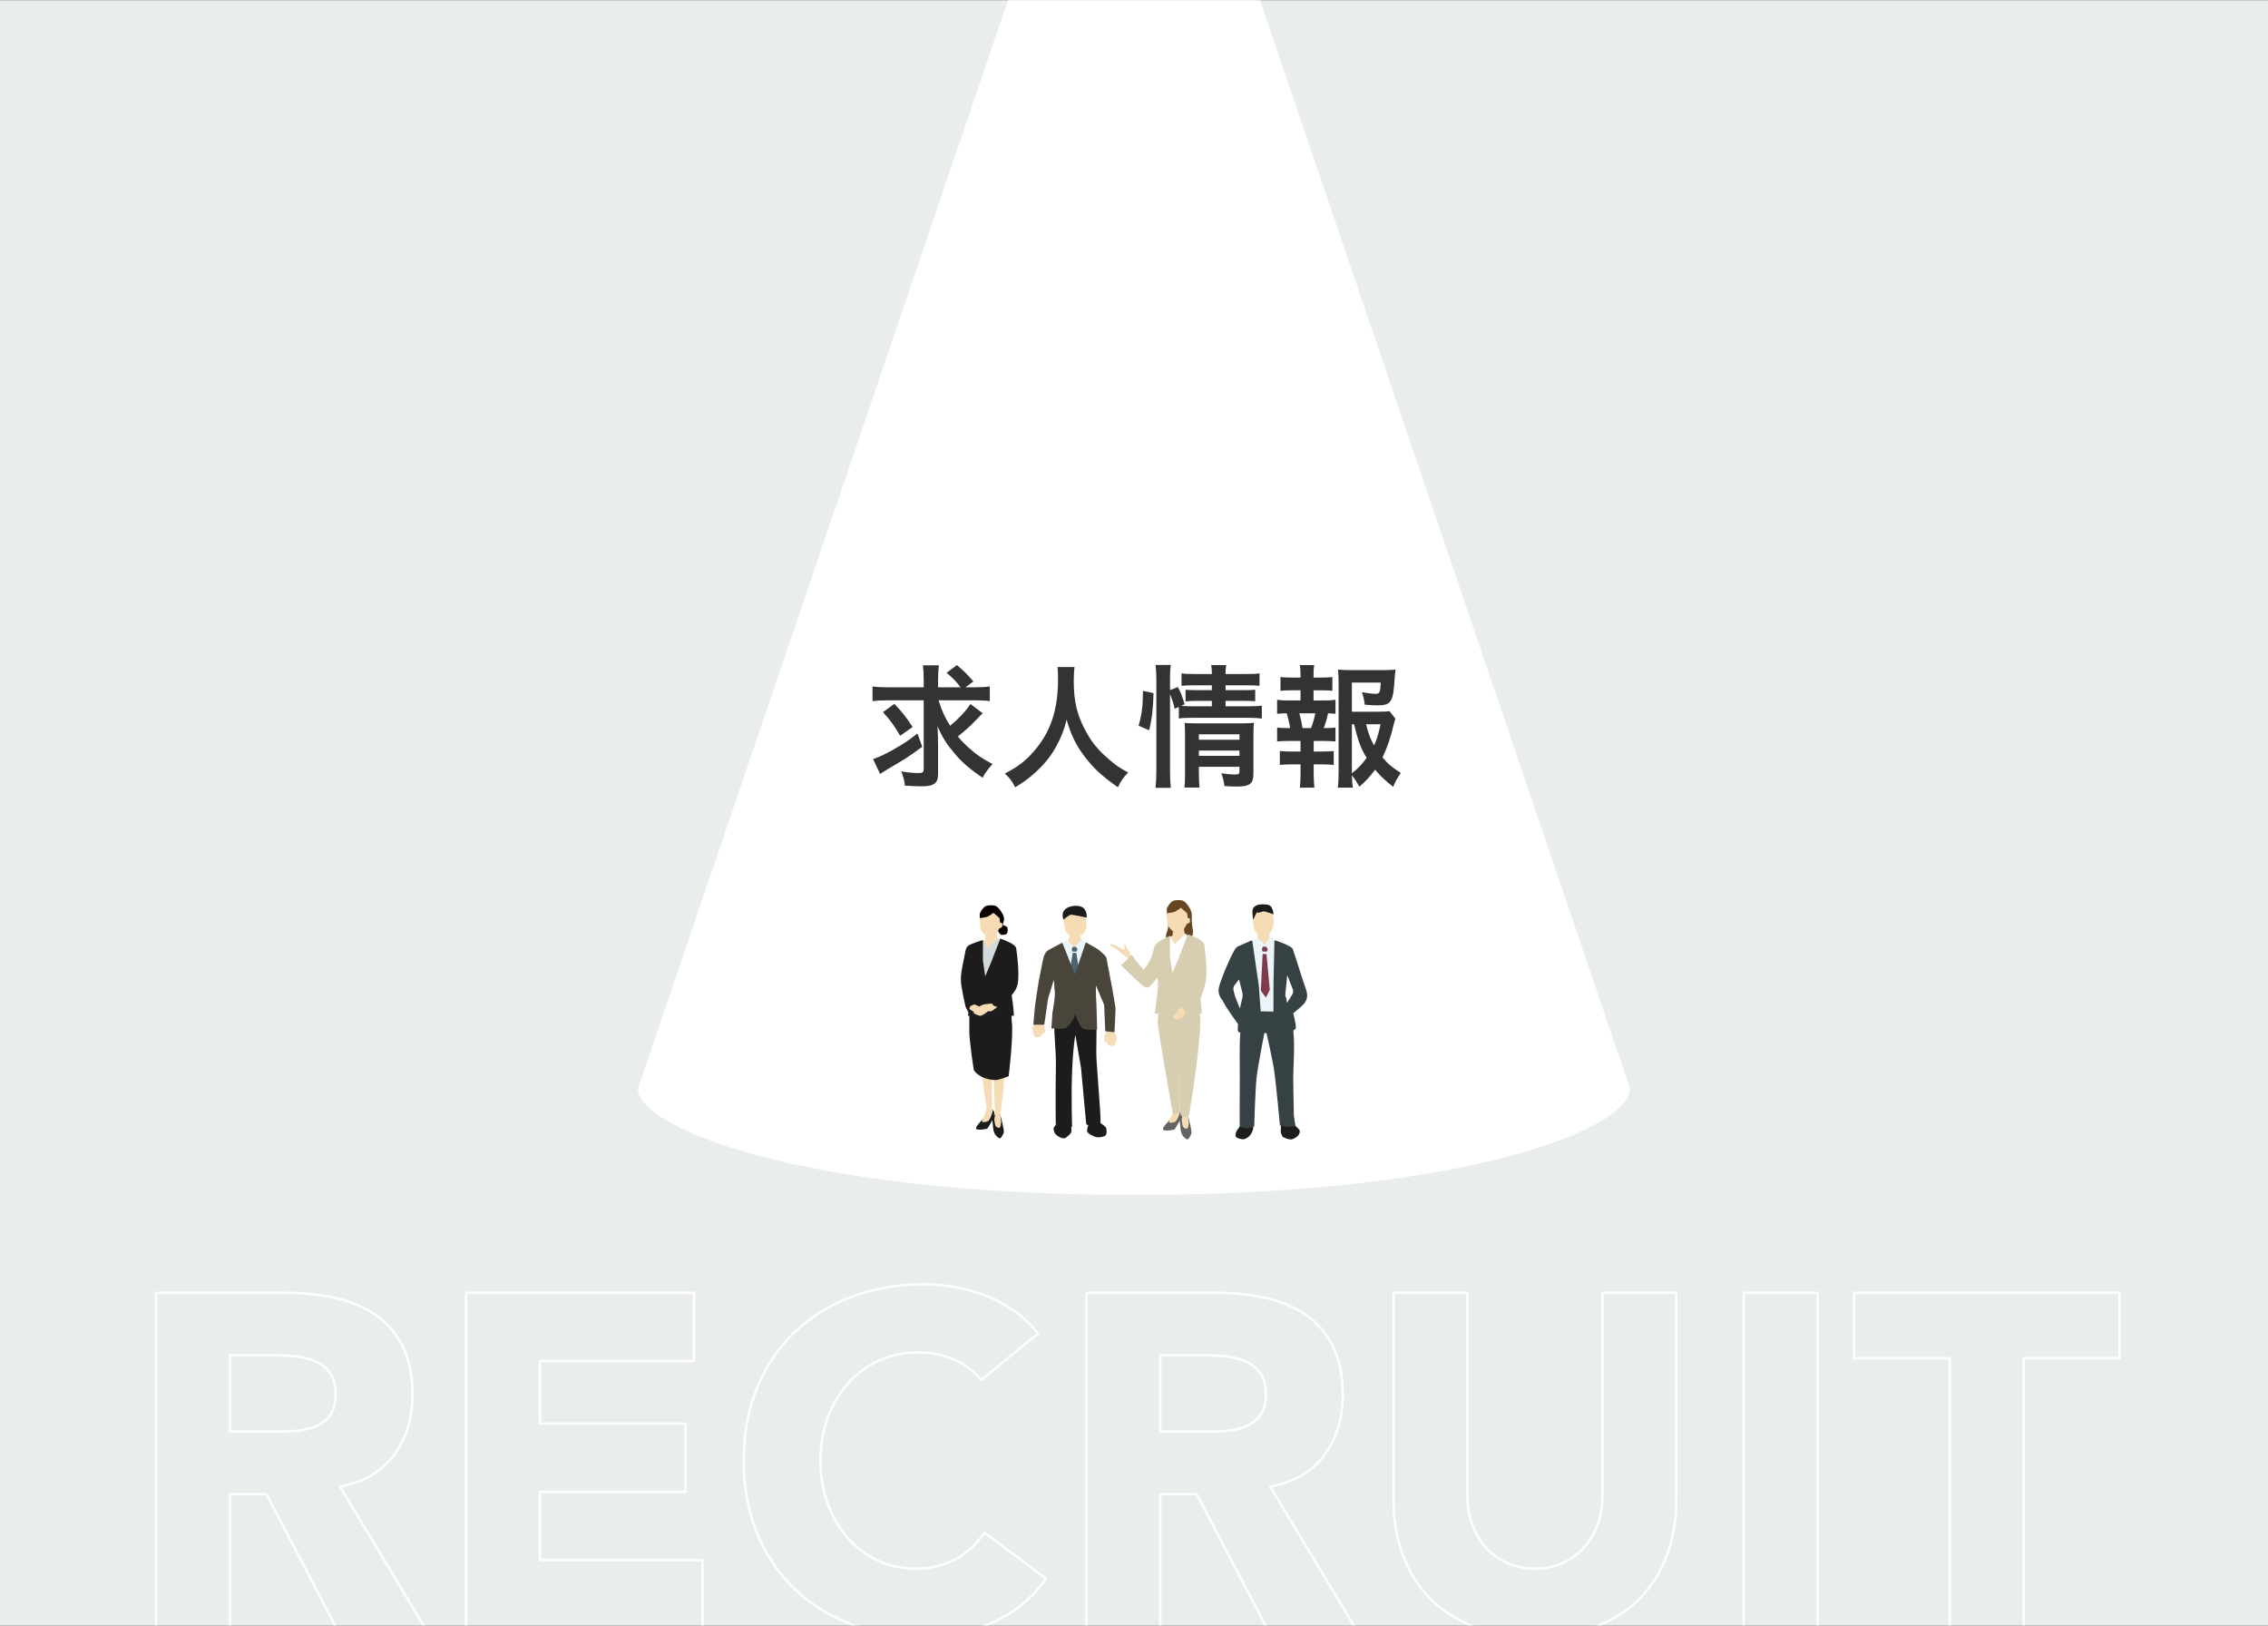 <?xml version="1.0" encoding="utf-8"?>
<!-- Generator: Adobe Illustrator 27.7.0, SVG Export Plug-In . SVG Version: 6.00 Build 0)  -->
<svg version="1.1" id="レイヤー_1" xmlns="http://www.w3.org/2000/svg" xmlns:xlink="http://www.w3.org/1999/xlink" x="0px"
	 y="0px" width="1920px" height="1376px" viewBox="0 0 1920 1376" style="enable-background:new 0 0 1920 1376;"
	 xml:space="preserve">
<rect x="0" y="0" width="1920" height="1376" fill="#808080" stroke="none"/>
<style type="text/css">
	.st0{clip-path:url(#SVGID_00000160162766664392016800000005386979406145699744_);fill:#EAEDED;}
	.st1{clip-path:url(#SVGID_00000160162766664392016800000005386979406145699744_);}
	.st2{fill:#FFFFFF;}
	.st3{fill:none;stroke:#FFFFFF;stroke-width:2;stroke-linecap:round;stroke-linejoin:round;stroke-miterlimit:10;}
	.st4{fill:#333333;}
	.st5{fill:#F5DCB4;}
	.st6{fill:#1C1C1C;}
	.st7{fill:#EAF4F9;}
	.st8{fill:#4A6570;}
	.st9{fill:#49453A;}
	.st10{fill:#080000;}
	.st11{fill:#D3DADD;}
	.st12{fill:#364144;}
	.st13{fill:#7F3B4C;}
	.st14{fill:#646464;}
	.st15{fill:#684621;}
	.st16{fill:#D7CDB0;}
</style>
<g>
	<defs>
		<rect id="SVGID_1_" y="0.24" width="1920" height="1375.52"/>
	</defs>
	<clipPath id="SVGID_00000162335473816627972490000000647793747649161649_">
		<use xlink:href="#SVGID_1_"  style="overflow:visible;"/>
	</clipPath>
	
		<rect x="-66.79" y="-22.75" style="clip-path:url(#SVGID_00000162335473816627972490000000647793747649161649_);fill:#EAEDED;" width="2064.44" height="1483.95"/>
	<g style="clip-path:url(#SVGID_00000162335473816627972490000000647793747649161649_);">
		<polygon class="st2" points="540.17,921.09 960,-313.65 1379.83,921.09 		"/>
		<path class="st2" d="M1379.83,922.02c0,31.49-131.18,89.36-419.83,89.36c-284.29,0-419.83-57.86-419.83-89.36
			C540.17,890.53,728.14,865,960,865S1379.83,890.53,1379.83,922.02z"/>
	</g>
	<g style="clip-path:url(#SVGID_00000162335473816627972490000000647793747649161649_);">
		<path class="st3" d="M132.13,1094.21h109.93c14.44,0,28.15,1.4,41.12,4.21c12.97,2.81,24.34,7.49,34.1,14.04
			c9.76,6.56,17.51,15.38,23.27,26.48c5.75,11.1,8.63,24.94,8.63,41.52c0,20.06-5.22,37.11-15.65,51.15
			c-10.43,14.04-25.68,22.94-45.74,26.68l72.21,119.96h-75.02l-59.38-113.54h-30.89v113.54h-62.59V1094.21z M194.72,1211.76h36.91
			c5.62,0,11.57-0.2,17.85-0.6c6.28-0.4,11.97-1.6,17.05-3.61c5.08-2.01,9.29-5.15,12.64-9.43c3.34-4.28,5.01-10.29,5.01-18.05
			c0-7.22-1.47-12.97-4.41-17.25c-2.95-4.28-6.69-7.55-11.23-9.83c-4.55-2.27-9.77-3.81-15.65-4.61c-5.89-0.8-11.63-1.2-17.25-1.2
			h-40.92V1211.76z"/>
		<path class="st3" d="M394.51,1094.21h192.98v57.77H457.1v52.96h123.17v57.77H457.1v57.77H594.7v57.77h-200.2V1094.21z"/>
		<path class="st3" d="M830.6,1168.03c-6.16-7.48-13.71-13.24-22.67-17.25c-8.96-4.01-19.33-6.02-31.09-6.02
			c-11.77,0-22.67,2.28-32.7,6.82c-10.03,4.55-18.72,10.9-26.08,19.06c-7.36,8.16-13.11,17.85-17.25,29.09
			c-4.15,11.23-6.22,23.41-6.22,36.51c0,13.38,2.07,25.61,6.22,36.71c4.14,11.1,9.83,20.73,17.05,28.89
			c7.22,8.16,15.71,14.51,25.48,19.06c9.76,4.55,20.26,6.82,31.49,6.82c12.84,0,24.2-2.67,34.1-8.02
			c9.89-5.35,18.05-12.84,24.47-22.47l52.16,38.92c-12.04,16.85-27.28,29.29-45.74,37.31c-18.46,8.02-37.45,12.04-56.97,12.04
			c-22.2,0-42.66-3.48-61.38-10.43c-18.72-6.95-34.9-16.91-48.54-29.89c-13.64-12.97-24.27-28.69-31.9-47.14
			c-7.62-18.45-11.43-39.05-11.43-61.78c0-22.73,3.81-43.33,11.43-61.78c7.62-18.45,18.25-34.16,31.9-47.14
			c13.64-12.97,29.82-22.93,48.54-29.89c18.72-6.95,39.18-10.43,61.38-10.43c8.02,0,16.38,0.74,25.07,2.21
			c8.69,1.47,17.25,3.81,25.68,7.02c8.43,3.21,16.51,7.49,24.27,12.84c7.75,5.35,14.71,11.9,20.86,19.66L830.6,1168.03z"/>
		<path class="st3" d="M919.67,1094.21h109.93c14.44,0,28.15,1.4,41.12,4.21c12.97,2.81,24.34,7.49,34.1,14.04
			c9.76,6.56,17.52,15.38,23.27,26.48c5.75,11.1,8.63,24.94,8.63,41.52c0,20.06-5.22,37.11-15.65,51.15
			c-10.43,14.04-25.68,22.94-45.74,26.68l72.21,119.96h-75.02l-59.38-113.54h-30.89v113.54h-62.59V1094.21z M982.25,1211.76h36.91
			c5.62,0,11.56-0.2,17.85-0.6c6.28-0.4,11.97-1.6,17.05-3.61c5.08-2.01,9.29-5.15,12.64-9.43c3.34-4.28,5.02-10.29,5.02-18.05
			c0-7.22-1.47-12.97-4.41-17.25c-2.95-4.28-6.69-7.55-11.23-9.83c-4.55-2.27-9.77-3.81-15.65-4.61c-5.89-0.8-11.64-1.2-17.25-1.2
			h-40.92V1211.76z"/>
		<path class="st3" d="M1419.15,1268.73c0,16.85-2.55,32.36-7.62,46.54c-5.08,14.18-12.64,26.48-22.67,36.91
			c-10.03,10.43-22.54,18.59-37.51,24.47c-14.98,5.88-32.23,8.83-51.75,8.83c-19.8,0-37.18-2.95-52.15-8.83
			c-14.98-5.88-27.48-14.04-37.51-24.47c-10.03-10.43-17.59-22.73-22.67-36.91c-5.08-14.17-7.62-29.69-7.62-46.54v-174.52h62.59
			v172.11c0,8.83,1.4,16.99,4.21,24.47c2.81,7.49,6.75,13.98,11.84,19.46c5.08,5.49,11.16,9.77,18.25,12.84
			c7.08,3.08,14.78,4.61,23.07,4.61c8.29,0,15.91-1.54,22.87-4.61c6.95-3.07,12.97-7.35,18.05-12.84
			c5.08-5.48,9.03-11.97,11.84-19.46c2.81-7.48,4.21-15.65,4.21-24.47v-172.11h62.59V1268.73z"/>
		<path class="st3" d="M1476.12,1094.21h62.59v284.05h-62.59V1094.21z"/>
		<path class="st3" d="M1650.63,1149.57h-81.04v-55.36h224.67v55.36h-81.04v228.68h-62.59V1149.57z"/>
	</g>
</g>
<g>
	<path class="st4" d="M794.6,592.75c2.41,8.14,5.16,14.33,9.74,21.55c6.76-5.5,13.3-12.38,17.2-18.46l10.32,7.8
		c-1.15,1.15-1.15,1.15-6.65,6.88c-3.9,4.13-8.25,7.91-14.33,12.84c2.98,3.67,5.85,6.53,9.97,10.2c6.19,5.5,9.63,7.8,19.37,13.18
		c-3.67,4.01-5.96,6.99-8.37,11.58c-10.89-7.45-17.2-12.84-23.5-20.29c-6.99-8.25-10.32-13.41-14.67-23.27
		c0.23,5.16,0.46,11.58,0.46,16.39v23.73c0,8.14-3.32,10.66-13.99,10.66c-4.36,0-9.06-0.23-14.1-0.57
		c-0.57-5.04-1.15-6.99-3.09-12.04c5.62,0.92,10.32,1.38,14.79,1.38c3.44,0,4.24-0.69,4.24-3.67v-57.89h-31.07
		c-4.93,0-8.83,0.23-12.27,0.69v-12.38c3.44,0.46,7.11,0.69,12.84,0.69h30.49v-6.31c0-5.62-0.23-8.94-0.69-12.27h13.53
		c-0.46,3.44-0.69,6.88-0.69,12.38v6.19h19.03c-3.78-5.04-6.08-7.45-11.81-12.27l8.71-6.53c7.57,6.53,7.57,6.53,13.99,13.87
		l-6.76,4.93h7.68c5.73,0,9.51-0.23,12.95-0.69v12.38c-3.44-0.46-7.22-0.69-12.95-0.69H794.6z M780.73,632.07
		c-10.89,8.02-12.95,9.4-29.35,19.03c-2.87,1.72-4.24,2.64-6.3,4.01l-5.96-12.61c4.82-1.61,9.29-3.67,16.51-7.68
		c8.6-4.82,13.3-7.91,21.09-13.99L780.73,632.07z M757.11,595.73c6.53,6.76,10.32,11.69,15.48,19.6l-10.55,7.45
		c-4.47-7.91-8.94-13.99-14.56-19.95L757.11,595.73z"/>
	<path class="st4" d="M909.68,564.55c-0.34,1.83-0.69,7.45-0.69,11.58c0,18.11,2.98,30.03,11,44.25c4.7,8.37,9.75,14.44,17.77,21.44
		c6.53,5.73,9.97,8.14,17.31,12.04c-4.24,4.36-6.08,6.99-8.71,12.5c-13.64-9.63-20.52-15.93-28.54-26.48
		c-6.88-9.17-11.12-17.88-14.9-30.72c-2.18,8.94-4.24,14.21-8.83,22.7c-4.47,8.14-9.4,14.33-17.2,21.55
		c-5.96,5.39-9.63,8.14-17.54,12.95c-2.52-5.16-4.7-8.02-8.71-11.58c11.46-6.08,17.42-10.66,24.53-18.8
		c14.44-16.62,20.52-35.08,20.52-61.9c0-4.47-0.11-6.53-0.46-9.51H909.68z"/>
	<path class="st4" d="M963.9,614.3c2.75-9.97,3.67-16.85,3.67-29.58l8.94,1.95c-0.23,12.27-1.26,21.55-3.67,31.41L963.9,614.3z
		 M990.49,652.82c0,5.96,0.23,9.86,0.69,13.99h-12.95c0.46-3.9,0.69-8.83,0.69-14.21v-77.84c0-4.93-0.23-8.02-0.69-11.92h12.95
		c-0.57,3.9-0.69,6.76-0.69,11.92v9.29l6.65-2.52c2.87,5.5,3.1,6.19,5.73,14.56l-2.98,1.38c2.75,0.23,4.93,0.34,9.4,0.34h16.62
		v-4.59h-12.84c-4.36,0-6.19,0.11-9.4,0.46v-9.86c2.87,0.23,4.93,0.34,9.51,0.34h12.72v-4.13h-14.44c-5.96,0-8.14,0.12-11.23,0.46
		v-10.55c3.32,0.46,5.62,0.57,11.81,0.57h13.87c0-3.32-0.11-5.04-0.57-7.57h12.72c-0.46,2.64-0.57,4.13-0.57,7.57h17.2
		c6.08,0,8.25-0.11,11.58-0.57v10.55c-3.21-0.34-5.96-0.46-11.46-0.46h-17.31v4.13h15.82c4.81,0,6.65-0.11,9.28-0.34v9.74
		c-2.75-0.23-4.93-0.34-9.51-0.34h-15.59v4.59h19.6c5.39,0,8.14-0.12,11.12-0.57v10.89c-3.44-0.34-6.42-0.57-11.12-0.57h-47.8
		c-5.5,0-8.25,0.11-11.35,0.57v-9.74l-3.55,1.49c-1.03-4.7-2.18-8.14-3.9-12.38V652.82z M1014.91,653.74c0,5.5,0.23,9.4,0.57,12.84
		h-12.84c0.46-3.67,0.57-6.31,0.57-12.84v-32.33c0-4.24-0.12-6.42-0.34-9.51c2.64,0.23,5.04,0.34,8.94,0.34h39.66
		c4.81,0,7.68-0.12,10.09-0.46c-0.35,2.75-0.46,5.96-0.46,11.46v31.64c0,8.6-3.1,10.89-14.44,10.89c-2.41,0-4.58-0.12-10.09-0.46
		c-0.69-4.82-1.15-6.76-2.64-10.78c4.7,0.69,8.25,1.03,11,1.03c3.67,0,4.36-0.46,4.36-2.75v-3.78h-34.39V653.74z M1049.3,626.11
		v-4.59h-34.39v4.59H1049.3z M1049.3,639.75v-4.47h-34.39v4.47H1049.3z"/>
	<path class="st4" d="M1120.83,592.87c4.7,0,6.76-0.12,9.74-0.57v11.92c-2.18-0.34-3.55-0.34-6.3-0.46
		c-1.15,5.39-1.83,7.57-3.67,12.5h1.26c4.13,0,6.19-0.11,8.71-0.46v11.81c-2.98-0.34-5.39-0.46-9.74-0.46h-8.71v8.94h7.68
		c4.24,0,6.42-0.11,9.29-0.46v11.81c-2.98-0.34-5.16-0.46-9.29-0.46h-7.68v8.25c0,3.67,0.23,7.91,0.57,11.46h-12.27
		c0.34-3.67,0.57-7.11,0.57-11.46v-8.25h-8.14c-4.36,0-6.31,0.11-9.4,0.46v-11.81c2.87,0.34,5.04,0.46,9.4,0.46h8.14v-8.94h-10.09
		c-4.24,0-6.65,0.11-9.74,0.46v-11.81c2.87,0.34,4.7,0.46,9.74,0.46h1.26c-0.69-4.47-1.37-7.45-2.87-12.5
		c-3.78,0-5.62,0.12-8.14,0.46v-11.92c2.87,0.46,5.27,0.57,9.74,0.57h10.09v-8.6h-7.57c-4.01,0-6.42,0.12-9.4,0.46v-11.69
		c2.75,0.34,4.81,0.46,9.4,0.46h7.57v-1.95c0-3.21-0.23-6.99-0.57-8.6h12.15c-0.46,2.64-0.57,4.93-0.57,8.6v1.95h6.65
		c4.47,0,6.65-0.11,9.28-0.46v11.69c-2.87-0.34-5.27-0.46-9.28-0.46H1112v8.6H1120.83z M1109.93,616.25c1.49-3.9,2.64-7.8,3.55-12.5
		h-13.53c1.49,5.39,1.95,7.57,2.75,12.5H1109.93z M1181.24,608.23c-0.46,1.38-0.69,2.18-1.38,4.93
		c-2.29,10.32-5.73,20.29-9.51,27.86c4.36,5.39,8.14,8.48,15.48,13.18c-3.44,5.27-4.58,7.34-6.42,11.81
		c-6.53-5.16-10.32-8.71-15.36-14.56c-3.9,5.5-7.57,9.51-13.3,14.44c-2.06-3.9-3.67-6.31-6.31-9.74c0.11,4.47,0.34,6.76,0.8,10.55
		h-12.72c0.57-4.7,0.69-7.45,0.69-13.41v-75.2c0-4.01-0.23-8.37-0.46-11.35c3.21,0.34,6.31,0.46,10.55,0.46h27.63
		c4.93,0,8.48-0.23,10.43-0.46c-0.35,3.21-0.46,4.47-0.69,7.22c-1.26,20.75-2.87,23.04-15.25,23.04c-2.98,0-5.05-0.11-10.09-0.57
		c-0.69-4.93-1.15-6.99-2.41-10.55c4.47,0.8,9.06,1.38,11.46,1.38c3.55,0,4.13-1.15,4.47-9.51h-24.42v24.65h21.09
		c5.39,0,8.37-0.12,10.78-0.46L1181.24,608.23z M1144.44,654.54c5.16-4.01,8.83-7.91,12.5-13.07c-4.82-7.91-7.11-13.87-10.66-28.43
		h-1.83V654.54z M1156.48,613.04c1.95,7.8,3.55,12.27,6.76,17.88c2.41-5.27,3.78-9.74,5.5-17.88H1156.48z"/>
</g>
<g>
	<g>
		<path class="st5" d="M941.44,872.83c0,0,3.44,2.56,3.69,3.69c0.45,2.08-0.19,6.97-1.84,8.3c-0.9,0.72-3.59,0.54-4.61,0
			c-0.73-0.39-1.22-2.22-1.84-2.77c-0.39-0.34-1.64-0.45-1.84-0.92c-0.95-2.21,1.84-9.22,1.84-9.22"/>
		<path class="st5" d="M878.03,865.46c0,0-3.44,2.56-3.69,3.69c-0.45,2.08,0.19,6.97,1.84,8.3c0.9,0.72,3.59,0.54,4.61,0
			c0.73-0.39,1.22-2.22,1.84-2.77c0.39-0.34,1.64-0.45,1.84-0.92c0.95-2.21-1.84-9.22-1.84-9.22L878.03,865.46z"/>
		<path class="st6" d="M898.35,851.03l-0.25,1.04c0,0-4.81,10.9-5.29,14.63c-0.95,7.45,1.32,21.49,1.07,34.98
			c-0.42,22.54-0.14,49.83-0.14,49.83s4.63,3.32,6.45,3.69c1.86,0.37,7.38-0.92,7.38-1.84c0-0.48-0.86-27.29,0.1-48.61
			c0.89-19.87,2.67-28.83,2.67-28.83l4.81,27.92l4.4,47.68c0,0,4.7,2.82,6.45,2.77c1.55-0.05,5.53-2.77,5.53-2.77
			s0.47-0.95-0.26-12.46c-0.51-8.1-2.08-29.76-2.81-39.23c-1.03-13.51,0.54-26.59-0.62-34.05c-0.62-3.98-7.38-15.67-7.38-15.67
			L898.35,851.03z"/>
		<path class="st5" d="M919.79,781.12c0.26,2.67-0.17,5.19-1.1,7.26c-1.3,2.89-7.18,5.01-9.93,5.27c-2.36,0.23-4.05-2.33-5.79-4.28
			c-1.75-1.95-1.99-7.59-2.63-10.75c-1.72-8.45,6.85-10.38,11.57-10.83C916.62,767.34,919.04,773.3,919.79,781.12z"/>
		<path class="st5" d="M905.68,790.1c0,0-0.81,5.16-1.76,6.56c-0.63,0.91-3.57,1.7-3.57,1.7l8.45,28.81l10.88-27.89
			c0,0-3.21-0.57-3.84-1.71c-0.84-1.51-1.29-6.79-1.29-6.79L905.68,790.1z"/>
		<path class="st6" d="M900.34,778.39c0,0,4.65-4.03,6.29-4.21c1.18-0.13,13.28,2.48,13.28,2.48s0.68-4.76-2.47-7.92
			c-2.62-2.63-9.14-2.75-13.6-0.52C897.1,771.6,900.34,778.39,900.34,778.39z"/>
		<polygon class="st7" points="916.07,795.19 909.44,801.21 903.21,795.61 898.54,799.5 911.78,829.58 920.49,800.3 		"/>
		<path class="st8" d="M911.14,805.43l-2.95-0.01c-0.22,0-0.41-0.15-0.46-0.37l-0.38-1.67c-0.02-0.11-0.01-0.22,0.04-0.32l0.71-1.42
			c0.08-0.16,0.24-0.26,0.42-0.26l2.03,0.01c0.16,0,0.3,0.08,0.39,0.21l1.09,1.6c0.08,0.12,0.1,0.28,0.06,0.42l-0.5,1.49
			C911.53,805.3,911.34,805.43,911.14,805.43z"/>
		<path class="st8" d="M913.36,824.53l-7.54-0.02c-0.29,0-0.51-0.26-0.47-0.55l2.67-17.04c0.04-0.23,0.24-0.4,0.47-0.4l2.3,0.01
			c0.23,0,0.43,0.17,0.47,0.4l2.57,17.06C913.87,824.28,913.65,824.53,913.36,824.53z"/>
		<path class="st6" d="M896.51,948.76c0,0-4.24,4.51-4.61,6.45c-0.18,0.93,0.59,2.8,0.92,3.69c0.54,1.45,4.61,4.61,8.3,4.61
			c0.98,0,5.17-3.86,5.53-4.61c1.21-2.5-0.92-11.06-0.92-11.06L896.51,948.76z"/>
		<path class="st6" d="M922.32,949.68c0,0-1.61,4.09-1.84,5.53c-0.11,0.68-0.35,2.17,0,2.77c1.2,2.05,5.94,4.3,8.3,4.61
			c1.88,0.25,6.21-0.35,7.38-1.84c0.99-1.27,0.85-5.09,0-6.45c-1.22-1.95-7.38-5.53-7.38-5.53L922.32,949.68z"/>
		<path class="st9" d="M944.41,853.48l-2.77-16.59l-4.61-23.97c0.09-3.59-2.87-5.34-7.32-9.3l-10.04-5.8
			c-0.25-0.14-0.57-0.02-0.66,0.25l-8.79,26.04c-0.07,0.2-0.34,0.21-0.43,0.02l-10.34-25.81c-0.11-0.24-0.4-0.34-0.63-0.21
			l-10.9,5.82c-2.83,1.64-4.28,4.4-5.28,9.92c-0.75,4.16-2.5,12.43-3.23,16.59c-0.93,5.28-2.59,15.88-3.23,21.2
			c-0.47,3.91-1.38,15.67-1.38,15.67h9.22l3.23-22.13l4.83-15.57c0.61,1.5,0.25,6.71,0.71,8.19c1.11,3.57-1.84,19.36-1.84,19.36
			l-0.88,13.23c0,0,10.61,1.27,12.95-0.86c3.27-2.99,6.55-7.6,7.34-11.12c0.05-0.2-0.03-1.13,0-0.92c0.59,3.54,2.79,9.12,5.66,12.49
			c2.17,2.55,12.78,1.34,12.78,1.34l-0.59-20.94c0,0-0.8-11.73-0.37-16.26l6.91,16.59l0.92,22.13l7.84,0.92L944.41,853.48z"/>
	</g>
	<g>
		<path class="st6" d="M849.68,956.23c0,0-1.56-9.38-3.29-13.23c-0.48-1.07-2.95-1.02-4.03,0c-0.33,0.31-0.6,0.71-0.83,1.18
			l0.18-2.46c0.09-0.8-1.12-2.59-1.92-2.56c-2.29,0.08-6.46,6.51-6.46,6.51s-3.75,4.18-4.86,5.5c-0.85,1.01-2.54,2.98-2.08,4.22
			c0.13,0.36,1.01,0.62,1.39,0.69c1.88,0.36,6.24-0.27,7.63-0.69c0.83-0.26,1.65-2.02,2.08-2.78c0.82-1.45,1.76-2.78,2.56-4.55
			l0.38,3.27h0.08c0.01,2.38,0.28,4.09,0.57,5.56c0.17,0.87,0.83,2.56,1.32,3.31c0.64,0.98,2.79,3.16,3.95,3.31
			c0.37,0.05,1.13-0.64,1.13-0.64s1.85-2.85,2.2-3.99C849.87,958.24,849.68,956.23,849.68,956.23z"/>
		<path class="st10" d="M829.54,777.09c0,0-0.29-2.75,0-3.84c0.52-1.97,3.24-5.63,5.12-6.41c1.92-0.8,6.45-0.89,8.33,0
			c2.98,1.42,6.82,7.6,7.05,10.89c0.09,1.22-1.28,5.12-1.28,5.12s3.25,1.1,3.84,1.92c0.75,1.04,0.57,3.98,0,5.12
			c-0.72,1.43-3.77,1.47-5.12,1.28c-1.05-0.15-2.56-3.2-2.56-3.2L829.54,777.09z"/>
		<path class="st5" d="M829.54,777.09c0,0,0.1,6.43,0.55,9.28c0.35,2.2,4.48,5.77,4.48,5.77l-0.55,3.53l-3.84,1.28l5.68,9.92
			l8.97-10.25l-1.28-6.41l2.56-4.48c0,0,1.42-0.33,2.01-0.96c1.04-1.11,0-3.84,0-3.84l-1.37,0.32l-0.55-4.16l-5.12-4.48
			c0,0-3.76,2.74-5.19,3.3C834.38,776.49,829.54,777.09,829.54,777.09z"/>
		<polygon class="st11" points="835.95,802.71 844.92,793.74 848.76,798.23 834.03,833.46 825.06,805.27 832.1,795.66 		"/>
		<path class="st5" d="M831.46,906.49c0,0,0.32,7.22,0.64,9.61c0.75,5.51,3.2,21.78,3.2,21.78s-1.28,5.77-3.84,10.25
			c-0.16,0.28-0.23,1.05,0,1.28c0.91,0.91,4.09,0.11,5.12-0.64c2.05-1.48,3.84-8.33,3.84-8.33l-0.64-1.92c0,0,0-16.66,0-17.3
			c0-0.64,0-16.02,0-16.02L831.46,906.49z"/>
		<path class="st5" d="M841.07,908.41l1.28,35.23l-0.64,3.84c0,0,0.45,4.58,1.28,5.77c0.41,0.59,1.22,1.12,1.92,1.28
			c0.31,0.07,1.01,0.17,1.28,0c0.91-0.56,1.14-2.78,1.28-3.84c0.22-1.62-0.64-6.41-0.64-6.41s2.08-16.76,2.56-22.42
			c0.34-3.99,1.28-16.02,1.28-16.02L841.07,908.41z"/>
		<path class="st6" d="M846.84,794.38l-7.69,19.86l-5.12,12.17l-1.92-13.45v-17.3c0,0-10.05,2.81-12.81,5.12
			c-0.72,0.6-1.66,2.44-1.92,3.84c-1.92,10.25-3.36,15.79-3.84,21.14c-0.14,1.6-0.13,4.17,0,5.77c0.48,5.83,3.84,20.5,3.84,20.5
			l2.56,5.12l-0.64,2.56h1.28c0,0,0.07,9.75,0,12.17c-0.24,8.51,3.84,33.95,3.84,33.95s4.48,7.69,17.94,8.33
			c3.14,0.15,11.53-3.2,11.53-3.2s4.4-35.84,2.56-46.77c-0.2-1.2,0-4.48,0-4.48h1.92c0,0-0.43-6.4-0.79-9.18
			c-0.28-2.19-1.13-8.12-1.13-8.12s2.56-3.27,3.2-4.48c0.64-1.21,1.68-3.78,1.92-5.12c1.34-7.41,0-21.78-1.28-30.11
			c-0.21-1.36-1.49-2.33-2.56-3.2C855.28,797.51,846.84,794.38,846.84,794.38z"/>
		<path class="st5" d="M821.21,852.04c0.67-1.02,3.84-1.92,3.84-1.92l3.87,1.78l3.82-1.78l5.77-0.64h1.28c0,0,1.28,2.56,4.47,2.67
			c0.23,0.01-0.64,0.64-0.64,0.64s-3.17,2.69-4.47,3.1c-0.61,0.19-2.56,0-2.56,0s-4.55,3.64-6.41,3.84
			c-1.51,0.17-5.77-1.92-5.77-1.92v-1.28l-3.84-2.56C820.57,853.96,820.95,852.44,821.21,852.04z"/>
	</g>
	<g>
		<path class="st5" d="M1078.28,780.95c-0.13,2.74-0.94,5.23-2.18,7.19c-1.74,2.74-3.32,4.3-6.15,4.16
			c-2.42-0.12-5.58-1.42-7.06-3.66c-1.48-2.23-1.97-5.26-2.16-8.55c-0.5-8.82,4.35-14.14,9.19-13.9
			C1074.77,766.44,1078.67,772.92,1078.28,780.95z"/>
		<path class="st5" d="M1063.98,785.72c0,0,1.4,6.38,0.38,8.16c-0.67,1.16-5.94,3.41-5.94,3.41l12.83,32.82l10.64-32.44
			c0,0-5.98-2.7-6.86-4.02c-1.15-1.74-0.31-7.98-0.31-7.98L1063.98,785.72z"/>
		<path class="st6" d="M1078.08,773.7c-0.03,0.61-2.19-0.87-3.72-1.13c-0.96-0.16-2.72-0.93-3.72-1.13
			c-1.4-0.27-3.26,0.57-3.82,0.76c-2.24,0.78-2.83-0.14-2.83-0.14l-3.15,6.46c0,0-0.69-5.21-0.58-7.59
			c0.18-3.67,4.05-5.76,9.15-5.51c2.55,0.12,4.7,0.16,6.17,1.53C1077.05,768.33,1078.17,771.86,1078.08,773.7z"/>
		<polygon class="st7" points="1075.49,793.07 1070.49,799.22 1064.2,793.46 1058.98,797.34 1068.02,863.93 1080.32,863.58 
			1081.82,798.45 		"/>
		<path class="st6" d="M1051.49,951c0,0-4.36,5.2-5.08,7.31c-0.3,0.89-0.71,2.99-0.18,3.77c0.97,1.42,4.8,2.35,6.51,2.21
			c1.37-0.11,3.87-1.64,4.85-2.6c1.13-1.11,2.74-3.98,3.1-5.52c0.38-1.61,0.32-6.6,0.32-6.6L1051.49,951z"/>
		<path class="st6" d="M1084.53,951.67l-0.32,6.6c0,0,0.91,3.16,1.7,3.86c1.46,1.29,5.52,2.49,7.45,2.25
			c1.69-0.21,4.79-2.15,5.84-3.5c0.6-0.77,1.43-2.8,1.13-3.73c-0.77-2.39-7.22-6.97-7.22-6.97L1084.53,951.67z"/>
		<path class="st12" d="M1050.82,867.81c-2.13,11.13-1.08,33.96-1.26,45.3c-0.16,10.15-0.09,40.63-0.09,40.63s4.18,1.23,5.61,1.22
			c1.72-0.01,6.69-1.56,6.69-1.56s0.86-31.16,2.02-41.48c1.06-9.48,6.55-37.48,6.55-37.48l1.89,0.09c0,0,4.95,22.13,6.12,29.59
			c1.89,12.03,5.2,48.45,5.2,48.45s4.89,1.18,6.55,1.26c1.67,0.08,6.65-0.62,6.65-0.62s-1.47-8.58-1.43-9.52
			c0.05-0.94-0.39-21.28-0.51-28.37c-0.19-11.58,2.04-35.05-0.58-46.33c-0.79-3.39-6-12.58-6-12.58l-33.04-0.66
			C1055.19,855.74,1051.43,864.66,1050.82,867.81z"/>
		<path class="st13" d="M1072.15,805.45l-3.02-0.05c-0.23,0-0.42-0.16-0.47-0.38l-0.36-1.72c-0.02-0.11-0.01-0.22,0.04-0.32
			l0.75-1.44c0.08-0.16,0.25-0.26,0.44-0.26l2.08,0.04c0.16,0,0.31,0.08,0.4,0.22l1.09,1.66c0.08,0.13,0.1,0.28,0.05,0.43
			l-0.53,1.52C1072.54,805.33,1072.35,805.46,1072.15,805.45z"/>
		<path class="st13" d="M1074.96,837.8l-3.15,6.46c-0.3-0.01-4.49-5.59-4.44-5.89l1.51-30.5c0.04-0.24,0.25-0.41,0.49-0.4l2.36,0.04
			c0.24,0,0.44,0.18,0.47,0.42L1074.96,837.8z"/>
		<path class="st12" d="M1068.44,872.53l-2.77-38.01l-5.49-37.87c-0.08-0.53-0.69-0.8-1.13-0.5l-11.08,4.92
			c-1.58,0.82-2.46,2.36-3.35,3.91c-4.33,7.51-11.18,24.39-12.67,30.55c-1.62,6.71,2.64,10.28,3.76,12.64
			c2.45,5.15,12.33,18.55,12.33,18.55l-0.24,4.87c-0.07,1.43,1.11,2.62,2.54,2.56l17.29-0.73
			C1068.11,873.41,1068.47,873,1068.44,872.53z M1045.42,842.98l-1.15-4.9c-0.27-1.16-0.16-2.38,0.31-3.47l4.35-5.63l2.95,11.73
			c0.12,1.1,0.11,2.2-0.02,3.29l-2.24,9.57L1045.42,842.98z"/>
		<path class="st12" d="M1094.42,803.27c-0.96-2.73-14.44-7.2-14.44-7.2c-0.48-0.27-1.08,0.07-1.09,0.62l-0.78,34.65l-0.09,39.88
			c0,0.43,0.32,0.79,0.74,0.84c0,0,8.62,1.94,11.47,1.45c1.87-0.33,6.69-1.55,6.78-3.45c0.18-3.77-2.23-12.39-2.23-12.39
			s8.85-7.13,9.89-8.97c1.51-2.68,3.1-5.52,0.6-12.26C1102.98,830.31,1097.01,810.64,1094.42,803.27z M1093.95,841.8l-4.41,7.11
			l-0.72-4.26c-0.58-0.97-0.83-2.1-0.71-3.22c0.45-4.34,1.6-15.38,1.64-16.14l4.35,11.24c0.47,0.85,0.69,1.81,0.64,2.77
			C1094.69,840.19,1094.42,841.05,1093.95,841.8z"/>
	</g>
	<g>
		<g>
			<path class="st5" d="M960.21,813.59l-3.29-5.92c0,0-0.85-2.59-1.32-3.29c-0.33-0.49-1.32-1.32-1.32-1.32s-0.66-1.32-1.32-3.29
				c-0.59-1.76-1.32-0.16-1.32,0c0,1.97,1.03,2.54,0.66,3.29c-0.29,0.59-2.63,0-2.63,0s-4.33-2.7-5.92-3.29
				c-0.79-0.29-2.45-0.66-3.29-0.66c-0.66,0-1.32,0.66,0,1.32c2.12,1.06,4.53,2.88,5.92,3.95c1.41,1.08,5.26,4.6,5.26,4.6l2.63,1.32
				l2.63,6.58L960.21,813.59z"/>
			<path class="st14" d="M1008.54,956.94c0,0-1.6-9.63-3.37-13.58c-0.49-1.09-3.02-1.05-4.14,0c-0.33,0.31-0.61,0.73-0.85,1.21
				l0.18-2.53c0.09-0.82-1.15-2.66-1.97-2.63c-2.35,0.08-6.63,6.69-6.63,6.69s-3.85,4.29-4.99,5.65c-0.87,1.04-2.6,3.06-2.14,4.33
				c0.14,0.37,1.03,0.64,1.43,0.71c1.93,0.36,6.41-0.27,7.84-0.71c0.85-0.26,1.7-2.08,2.14-2.85c0.85-1.49,1.81-2.86,2.63-4.67
				l0.39,3.36h0.08c0.01,2.45,0.29,4.2,0.58,5.71c0.17,0.9,0.85,2.63,1.36,3.39c0.66,1,2.86,3.24,4.05,3.39
				c0.38,0.05,1.16-0.66,1.16-0.66s1.9-2.92,2.26-4.1C1008.74,959.01,1008.54,956.94,1008.54,956.94z"/>
			<path class="st15" d="M987.87,773c0,0-0.3-2.82,0-3.95c0.54-2.02,3.33-5.78,5.26-6.58c1.97-0.82,6.62-0.92,8.55,0
				c3.06,1.46,7,7.8,7.24,11.18c0.09,1.25-0.01,6.3-0.01,6.3s0.34,4.63,1.03,7.54c0.3,1.28-0.1,3.62-0.69,4.8
				c-0.74,1.47-4.3,0.95-5.69,0.76c-1.08-0.15-16.09,2.67-16.09,2.67s-1.2-3.94,0.69-7.54C990.05,784.58,987.87,773,987.87,773z"/>
			<path class="st5" d="M987.87,773c0,0,0.1,6.6,0.57,9.53c0.36,2.26,4.6,5.92,4.6,5.92l-0.57,3.62l-3.95,1.32l5.83,10.19
				l9.21-10.52l-1.32-6.58l2.63-4.6c0,0,1.46-0.34,2.07-0.98c1.07-1.13,0-3.95,0-3.95l-1.41,0.32l-0.57-4.27l-5.26-4.6
				c0,0-3.86,2.81-5.33,3.39C992.83,772.4,987.87,773,987.87,773z"/>
			<polygon class="st2" points="994.44,799.31 1003.65,790.11 1007.6,794.71 992.47,830.89 984.86,801.95 990.5,792.08 			"/>
			<path class="st5" d="M989.84,905.87c0,0,0.33,7.42,0.66,9.87c0.77,5.66,3.29,22.36,3.29,22.36s-1.32,5.92-3.95,10.52
				c-0.16,0.29-0.23,1.08,0,1.32c0.93,0.93,4.19,0.11,5.26-0.66c2.11-1.52,3.95-8.55,3.95-8.55l-0.66-1.97c0,0,0-17.1,0-17.76
				c0-0.66,0-16.44,0-16.44L989.84,905.87z"/>
			<path class="st5" d="M999.71,907.84l1.32,36.18l-0.66,3.95c0,0,0.46,4.7,1.32,5.92c0.42,0.6,1.26,1.15,1.97,1.32
				c0.32,0.08,1.04,0.17,1.32,0c0.94-0.58,1.17-2.85,1.32-3.95c0.22-1.66-0.66-6.58-0.66-6.58s2.14-17.2,2.63-23.02
				c0.35-4.1,1.32-16.44,1.32-16.44L999.71,907.84z"/>
			<path class="st16" d="M1019.44,799.31c-0.22-1.4-1.54-2.39-2.63-3.29c-2.51-2.05-11.18-5.26-11.18-5.26l-7.89,20.39l-5.26,12.5
				l-1.97-13.81v-17.76c0,0-8.07,3.55-10.9,5.92c-0.74,0.62-2.36,3.16-2.63,4.6c-0.26,1.38-1.31,4.36-1.71,6.08
				c-0.56,2.39-4.51,8.86-4.51,8.86l-2.63,3.29l-7.24-8.55l-2.63-3.95l-9.21,8.55c0,0,4.45,4.56,5.92,5.92
				c3.33,3.08,9.4,9.29,13.15,11.84c0.73,0.5,2.44,1.56,3.29,1.32c2.54-0.73,8.37-8.51,8.37-8.51c1.13,6.29,0.18,11.14,0.18,11.14
				L978,855.22l-0.66,2.63h1.32h2.1c-0.19,1.42-0.82,6.38-0.6,8.49c1.38,13.79,12.7,76.18,12.7,76.18l1.59,0.53l4.25-1.06
				c0,0,0.02-28.12,0.02-40.43c-0.01-1.49-0.02-2.79-0.02-3.66c0.01-3.99,0.02-1.61,0.02,3.66c0.04,3.77,0.11,8.74,0.1,11.01
				c-0.07,15.97-0.06,31.49,0.94,31.54c1.06,1.06,3.19,1.59,3.19,1.59l3.72-2.12c0,0,9.5-56.55,9.39-78.23
				c-0.01-2.23-0.24-6.07-0.25-7.5h1.66c0,0-0.62-7.9-0.81-9.42c-0.29-2.25-0.5-2.42-0.5-2.42s1.97-6.64,2.63-7.89
				c0.66-1.24,1.72-6.51,1.97-7.89C1022.13,822.62,1020.75,807.86,1019.44,799.31z"/>
		</g>
		<path class="st5" d="M1000.1,851.94l-3.18,3.13l-0.94,1.99l-0.2,0.2l-2.98,2.93l0.7,1.53c0,0,2.05,1.29,3.2,1.04
			c0.44-0.09,0.97-0.28,1.54-0.53c1.66-0.72,3.65-1.97,4.49-2.96c0.47-0.55,1.02-2.68,1.02-2.68L1000.1,851.94z"/>
	</g>
</g>
</svg>
